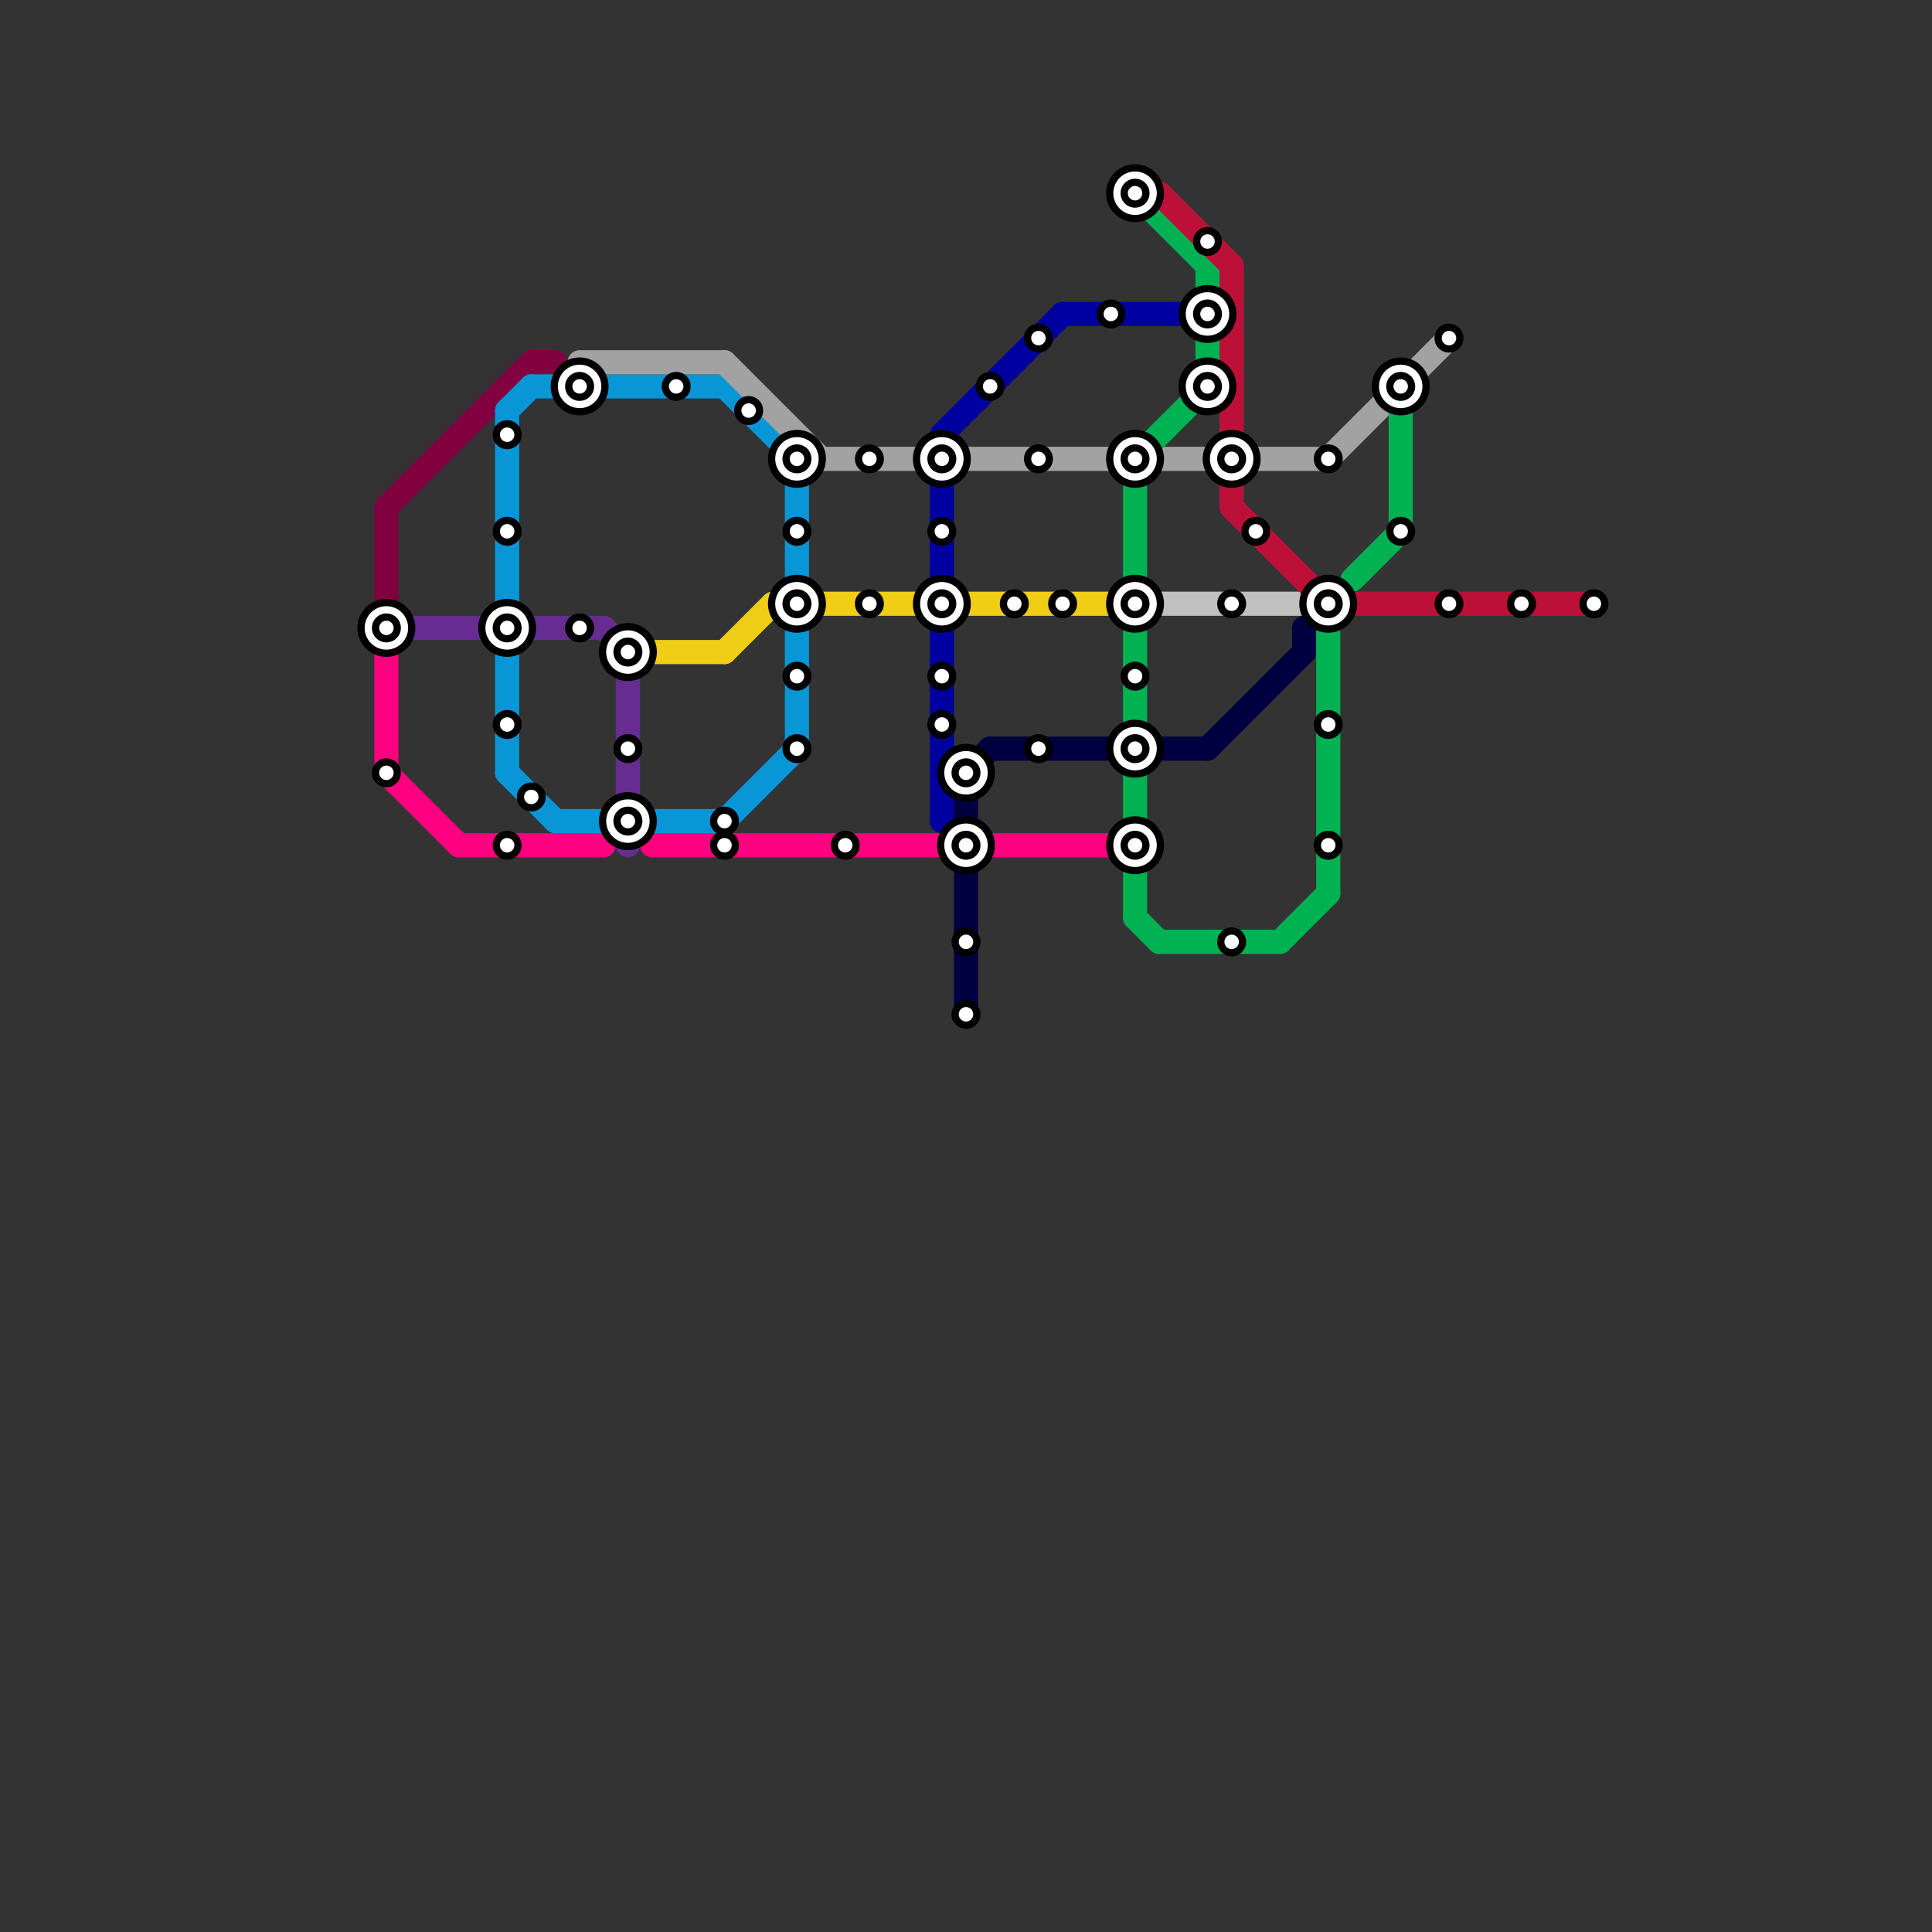 
<svg version="1.1" xmlns="http://www.w3.org/2000/svg" viewBox="0 0 80 80">
<rect x="0" y="0" width="80" height="80" fill="#333333" stroke="none"/>
<style>text { font: 1px Helvetica; font-weight: 600; white-space: pre; dominant-baseline: central; } line { stroke-width: 1; fill: none; stroke-linecap: round; stroke-linejoin: round; } .c0 { stroke: #800040 } .c1 { stroke: #662c90 } .c2 { stroke: #ff0080 } .c3 { stroke: #0896d7 } .c4 { stroke: #a2a2a2 } .c5 { stroke: #f0ce15 } .c6 { stroke: #0000a0 } .c7 { stroke: #000040 } .c8 { stroke: #00b251 } .c9 { stroke: #c0c0c0 } .c10 { stroke: #bd1038 }</style><defs><g id="wm-xf"><circle r="1.2" fill="#000"/><circle r="0.9" fill="#fff"/><circle r="0.6" fill="#000"/><circle r="0.3" fill="#fff"/></g><g id="wm"><circle r="0.6" fill="#000"/><circle r="0.3" fill="#fff"/></g></defs><line class="c0" x1="22" y1="15" x2="23" y2="15"/><line class="c0" x1="16" y1="21" x2="22" y2="15"/><line class="c0" x1="16" y1="21" x2="16" y2="25"/><line class="c1" x1="26" y1="27" x2="26" y2="35"/><line class="c1" x1="16" y1="26" x2="25" y2="26"/><line class="c1" x1="25" y1="26" x2="26" y2="27"/><line class="c2" x1="16" y1="27" x2="16" y2="32"/><line class="c2" x1="16" y1="32" x2="19" y2="35"/><line class="c2" x1="19" y1="35" x2="25" y2="35"/><line class="c2" x1="27" y1="35" x2="46" y2="35"/><line class="c3" x1="23" y1="34" x2="25" y2="34"/><line class="c3" x1="21" y1="17" x2="21" y2="25"/><line class="c3" x1="33" y1="19" x2="33" y2="31"/><line class="c3" x1="27" y1="34" x2="30" y2="34"/><line class="c3" x1="22" y1="16" x2="30" y2="16"/><line class="c3" x1="21" y1="17" x2="22" y2="16"/><line class="c3" x1="30" y1="16" x2="33" y2="19"/><line class="c3" x1="21" y1="32" x2="23" y2="34"/><line class="c3" x1="21" y1="27" x2="21" y2="32"/><line class="c3" x1="30" y1="34" x2="33" y2="31"/><line class="c4" x1="48" y1="19" x2="50" y2="19"/><line class="c4" x1="52" y1="19" x2="55" y2="19"/><line class="c4" x1="24" y1="15" x2="30" y2="15"/><line class="c4" x1="34" y1="19" x2="46" y2="19"/><line class="c4" x1="30" y1="15" x2="34" y2="19"/><line class="c4" x1="55" y1="19" x2="60" y2="14"/><line class="c5" x1="27" y1="27" x2="30" y2="27"/><line class="c5" x1="34" y1="25" x2="47" y2="25"/><line class="c5" x1="30" y1="27" x2="32" y2="25"/><line class="c6" x1="39" y1="18" x2="44" y2="13"/><line class="c6" x1="39" y1="20" x2="39" y2="24"/><line class="c6" x1="44" y1="13" x2="50" y2="13"/><line class="c6" x1="39" y1="26" x2="39" y2="34"/><line class="c7" x1="40" y1="36" x2="40" y2="42"/><line class="c7" x1="41" y1="31" x2="46" y2="31"/><line class="c7" x1="48" y1="31" x2="50" y2="31"/><line class="c7" x1="40" y1="32" x2="41" y2="31"/><line class="c7" x1="54" y1="26" x2="54" y2="27"/><line class="c7" x1="40" y1="32" x2="40" y2="34"/><line class="c7" x1="50" y1="31" x2="54" y2="27"/><line class="c8" x1="47" y1="19" x2="47" y2="24"/><line class="c8" x1="53" y1="39" x2="55" y2="37"/><line class="c8" x1="55" y1="26" x2="55" y2="37"/><line class="c8" x1="58" y1="17" x2="58" y2="22"/><line class="c8" x1="47" y1="38" x2="48" y2="39"/><line class="c8" x1="47" y1="19" x2="50" y2="16"/><line class="c8" x1="48" y1="39" x2="53" y2="39"/><line class="c8" x1="50" y1="14" x2="50" y2="16"/><line class="c8" x1="47" y1="8" x2="50" y2="11"/><line class="c8" x1="50" y1="11" x2="50" y2="12"/><line class="c8" x1="47" y1="26" x2="47" y2="38"/><line class="c8" x1="56" y1="24" x2="58" y2="22"/><line class="c9" x1="48" y1="25" x2="54" y2="25"/><line class="c10" x1="51" y1="11" x2="51" y2="21"/><line class="c10" x1="48" y1="8" x2="51" y2="11"/><line class="c10" x1="55" y1="25" x2="66" y2="25"/><line class="c10" x1="51" y1="21" x2="55" y2="25"/>

<use x="16" y="26" href="#wm-xf"/><use x="16" y="32" href="#wm"/><use x="21" y="18" href="#wm"/><use x="21" y="22" href="#wm"/><use x="21" y="26" href="#wm-xf"/><use x="21" y="30" href="#wm"/><use x="21" y="35" href="#wm"/><use x="22" y="33" href="#wm"/><use x="24" y="16" href="#wm-xf"/><use x="24" y="26" href="#wm"/><use x="26" y="27" href="#wm-xf"/><use x="26" y="31" href="#wm"/><use x="26" y="34" href="#wm-xf"/><use x="28" y="16" href="#wm"/><use x="30" y="34" href="#wm"/><use x="30" y="35" href="#wm"/><use x="31" y="17" href="#wm"/><use x="33" y="19" href="#wm-xf"/><use x="33" y="22" href="#wm"/><use x="33" y="25" href="#wm-xf"/><use x="33" y="28" href="#wm"/><use x="33" y="31" href="#wm"/><use x="35" y="35" href="#wm"/><use x="36" y="19" href="#wm"/><use x="36" y="25" href="#wm"/><use x="39" y="19" href="#wm-xf"/><use x="39" y="22" href="#wm"/><use x="39" y="25" href="#wm-xf"/><use x="39" y="28" href="#wm"/><use x="39" y="30" href="#wm"/><use x="40" y="32" href="#wm-xf"/><use x="40" y="35" href="#wm-xf"/><use x="40" y="39" href="#wm"/><use x="40" y="42" href="#wm"/><use x="41" y="16" href="#wm"/><use x="42" y="25" href="#wm"/><use x="43" y="14" href="#wm"/><use x="43" y="19" href="#wm"/><use x="43" y="31" href="#wm"/><use x="44" y="25" href="#wm"/><use x="46" y="13" href="#wm"/><use x="47" y="19" href="#wm-xf"/><use x="47" y="25" href="#wm-xf"/><use x="47" y="28" href="#wm"/><use x="47" y="31" href="#wm-xf"/><use x="47" y="35" href="#wm-xf"/><use x="47" y="8" href="#wm-xf"/><use x="50" y="10" href="#wm"/><use x="50" y="13" href="#wm-xf"/><use x="50" y="16" href="#wm-xf"/><use x="51" y="19" href="#wm-xf"/><use x="51" y="25" href="#wm"/><use x="51" y="39" href="#wm"/><use x="52" y="22" href="#wm"/><use x="55" y="19" href="#wm"/><use x="55" y="25" href="#wm-xf"/><use x="55" y="30" href="#wm"/><use x="55" y="35" href="#wm"/><use x="58" y="16" href="#wm-xf"/><use x="58" y="22" href="#wm"/><use x="60" y="14" href="#wm"/><use x="60" y="25" href="#wm"/><use x="63" y="25" href="#wm"/><use x="66" y="25" href="#wm"/>
</svg>

